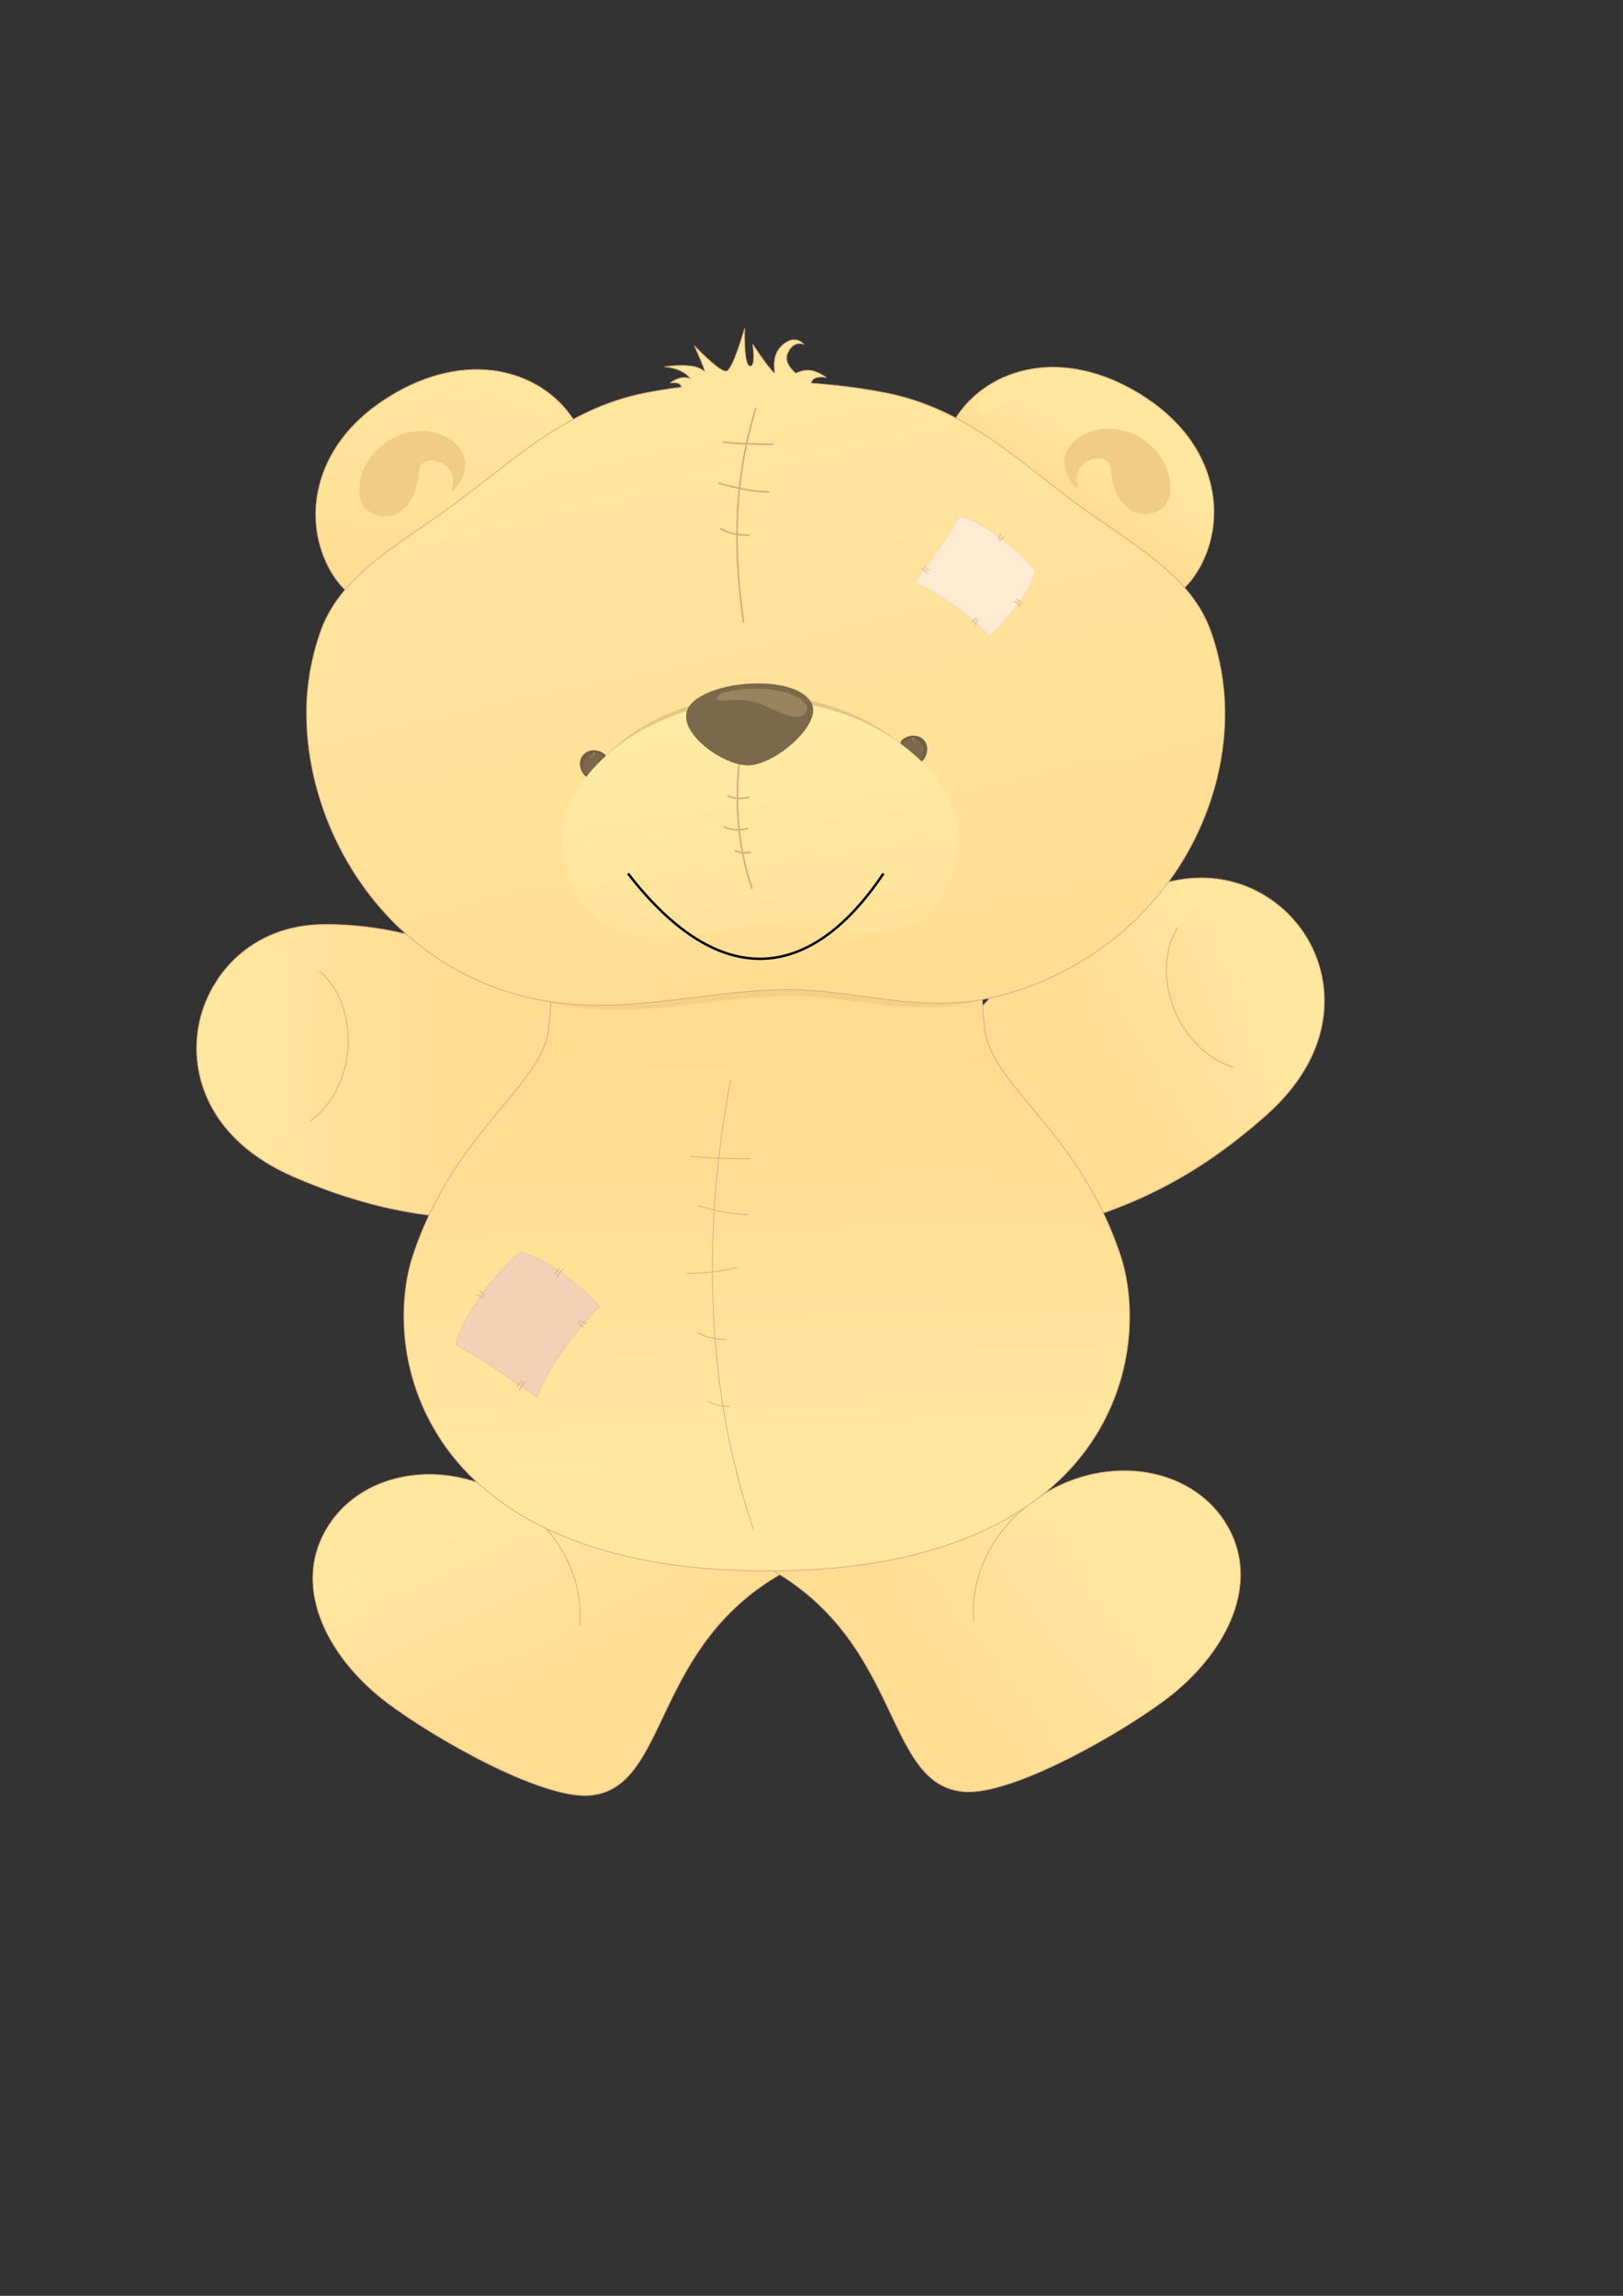 <?xml version="1.0" encoding="UTF-8" standalone="no"?>
<!-- Created with Inkscape (http://www.inkscape.org/) -->

<svg
   xmlns:dc="http://purl.org/dc/elements/1.1/"
   xmlns:cc="http://creativecommons.org/ns#"
   xmlns:rdf="http://www.w3.org/1999/02/22-rdf-syntax-ns#"
   xmlns:svg="http://www.w3.org/2000/svg"
   xmlns="http://www.w3.org/2000/svg"
   xmlns:sodipodi="http://sodipodi.sourceforge.net/DTD/sodipodi-0.dtd"
   xmlns:inkscape="http://www.inkscape.org/namespaces/inkscape"
   width="210mm"
   height="297mm"
   viewBox="0 0 744.094 1052.362"
   id="svg2"
   version="1.1"
   inkscape:version="0.91 r13725"
   sodipodi:docname="Teddy8.svg">
  <rect x="0" y="0" width="744.094" height="1052.362" fill="#333333" stroke="none"/>
  <defs
     id="defs4">
    <radialGradient
       id="radialGradient4158"
       spreadMethod="pad"
       gradientTransform="matrix(598.457,0,0,-318.166,376.728,462.219)"
       gradientUnits="userSpaceOnUse"
       r="1"
       cy="0"
       cx="0"
       fy="0"
       fx="0">
      <stop
         id="stop4160"
         offset="0"
         style="stop-opacity:1;stop-color:#e94397" />
      <stop
         id="stop4162"
         offset="1"
         style="stop-opacity:1;stop-color:#4a3362" />
    </radialGradient>
    <clipPath
       id="clipPath4170"
       clipPathUnits="userSpaceOnUse">
      <path
         inkscape:connector-curvature="0"
         id="path4172"
         d="m 0,595.276 841.89,0 L 841.89,0 0,0 0,595.276 Z" />
    </clipPath>
    <clipPath
       id="clipPath4178"
       clipPathUnits="userSpaceOnUse">
      <path
         inkscape:connector-curvature="0"
         id="path4180"
         d="m -50.613,573.446 569.537,0 0,-581.918 -569.537,0 0,581.918 z" />
    </clipPath>
    <clipPath
       id="clipPath11190"
       clipPathUnits="userSpaceOnUse">
      <path
         inkscape:connector-curvature="0"
         id="path11192"
         d="m 326.494,553.649 586.317,0 0,-599.06 -586.317,0 0,599.06 z" />
    </clipPath>
    <clipPath
       id="clipPath18202"
       clipPathUnits="userSpaceOnUse">
      <path
         inkscape:connector-curvature="0"
         id="path18204"
         d="m 0,595.276 841.89,0 L 841.89,0 0,0 0,595.276 Z" />
    </clipPath>
    <clipPath
       id="clipPath18210"
       clipPathUnits="userSpaceOnUse">
      <path
         inkscape:connector-curvature="0"
         id="path18212"
         d="m 461.937,352.03 185.804,0 0,-99.866 -185.804,0 0,99.866 z" />
    </clipPath>
    <linearGradient
       id="linearGradient18218"
       spreadMethod="pad"
       gradientTransform="matrix(58.883,0.973,0.973,-58.883,560.195,301.869)"
       gradientUnits="userSpaceOnUse"
       y2="0"
       x2="1"
       y1="0"
       x1="0">
      <stop
         id="stop18220"
         offset="0"
         style="stop-opacity:1;stop-color:#ffdd93" />
      <stop
         id="stop18222"
         offset="1"
         style="stop-opacity:1;stop-color:#ffe79f" />
    </linearGradient>
    <clipPath
       id="clipPath18246"
       clipPathUnits="userSpaceOnUse">
      <path
         inkscape:connector-curvature="0"
         id="path18248"
         d="m 293.381,144.675 154.805,0 0,-123.587 -154.805,0 0,123.587 z" />
    </clipPath>
    <linearGradient
       id="linearGradient18254"
       spreadMethod="pad"
       gradientTransform="matrix(-56.993,40.586,40.586,56.993,404.392,68.807)"
       gradientUnits="userSpaceOnUse"
       y2="0"
       x2="1"
       y1="0"
       x1="0">
      <stop
         id="stop18256"
         offset="0"
         style="stop-opacity:1;stop-color:#ffdd93" />
      <stop
         id="stop18258"
         offset="1"
         style="stop-opacity:1;stop-color:#ffe79f" />
    </linearGradient>
    <clipPath
       id="clipPath18286"
       clipPathUnits="userSpaceOnUse">
      <path
         inkscape:connector-curvature="0"
         id="path18288"
         d="m 418.966,144.675 154.803,0 0,-123.587 -154.803,0 0,123.587 z" />
    </clipPath>
    <linearGradient
       id="linearGradient18294"
       spreadMethod="pad"
       gradientTransform="matrix(83.894,11.039,11.039,-83.894,449.917,77.614)"
       gradientUnits="userSpaceOnUse"
       y2="0"
       x2="1"
       y1="0"
       x1="0">
      <stop
         id="stop18296"
         offset="0"
         style="stop-opacity:1;stop-color:#ffdd93" />
      <stop
         id="stop18298"
         offset="1"
         style="stop-opacity:1;stop-color:#ffe79f" />
    </linearGradient>
    <clipPath
       id="clipPath18326"
       clipPathUnits="userSpaceOnUse">
      <path
         inkscape:connector-curvature="0"
         id="path18328"
         d="m 220.031,343.966 183.376,0 0,-104.485 -183.376,0 0,104.485 z" />
    </clipPath>
    <linearGradient
       id="linearGradient18334"
       spreadMethod="pad"
       gradientTransform="matrix(-73.616,-40.941,-40.941,73.616,312.828,302.7)"
       gradientUnits="userSpaceOnUse"
       y2="0"
       x2="1"
       y1="0"
       x1="0">
      <stop
         id="stop18336"
         offset="0"
         style="stop-opacity:1;stop-color:#ffdd93" />
      <stop
         id="stop18338"
         offset="1"
         style="stop-opacity:1;stop-color:#ffe79f" />
    </linearGradient>
    <clipPath
       id="clipPath18362"
       clipPathUnits="userSpaceOnUse">
      <path
         inkscape:connector-curvature="0"
         id="path18364"
         d="m 299.374,341.209 266.159,0 0,-223.481 -266.159,0 0,223.481 z" />
    </clipPath>
    <linearGradient
       id="linearGradient18370"
       spreadMethod="pad"
       gradientTransform="matrix(2.996,-156.798,-156.798,-2.996,430.593,308.604)"
       gradientUnits="userSpaceOnUse"
       y2="0"
       x2="1"
       y1="0"
       x1="0">
      <stop
         id="stop18372"
         offset="0"
         style="stop-opacity:1;stop-color:#ffdb90" />
      <stop
         id="stop18374"
         offset="1"
         style="stop-opacity:1;stop-color:#ffe79f" />
    </linearGradient>
    <clipPath
       id="clipPath18398"
       clipPathUnits="userSpaceOnUse">
      <path
         inkscape:connector-curvature="0"
         id="path18400"
         d="m 267.03,558.263 99.552,0 0,-90.945 -99.552,0 0,90.945 z" />
    </clipPath>
    <linearGradient
       id="linearGradient18406"
       spreadMethod="pad"
       gradientTransform="matrix(8.372,95.437,95.437,-8.372,313.087,471.48)"
       gradientUnits="userSpaceOnUse"
       y2="0"
       x2="1"
       y1="0"
       x1="0">
      <stop
         id="stop18408"
         offset="0"
         style="stop-opacity:1;stop-color:#ffdd93" />
      <stop
         id="stop18410"
         offset="1"
         style="stop-opacity:1;stop-color:#ffe79f" />
    </linearGradient>
    <clipPath
       id="clipPath18446"
       clipPathUnits="userSpaceOnUse">
      <path
         inkscape:connector-curvature="0"
         id="path18448"
         d="m 496.949,559.121 99.534,0 0,-90.945 -99.534,0 0,90.945 z" />
    </clipPath>
    <linearGradient
       id="linearGradient18454"
       spreadMethod="pad"
       gradientTransform="matrix(15.069,23.441,23.441,-15.069,543.896,508.977)"
       gradientUnits="userSpaceOnUse"
       y2="0"
       x2="1"
       y1="0"
       x1="0">
      <stop
         id="stop18456"
         offset="0"
         style="stop-opacity:1;stop-color:#ffdd93" />
      <stop
         id="stop18458"
         offset="1"
         style="stop-opacity:1;stop-color:#ffe79f" />
    </linearGradient>
    <clipPath
       id="clipPath18490"
       clipPathUnits="userSpaceOnUse">
      <path
         inkscape:connector-curvature="0"
         id="path18492"
         d="m 263.661,573.458 336.835,0 0,-248.274 -336.835,0 0,248.274 z" />
    </clipPath>
    <linearGradient
       id="linearGradient18498"
       spreadMethod="pad"
       gradientTransform="matrix(-56.928,256.175,256.175,56.928,457.912,315.274)"
       gradientUnits="userSpaceOnUse"
       y2="0"
       x2="1"
       y1="0"
       x1="0">
      <stop
         id="stop18500"
         offset="0"
         style="stop-opacity:1;stop-color:#ffdd93" />
      <stop
         id="stop18502"
         offset="1"
         style="stop-opacity:1;stop-color:#ffe79f" />
    </linearGradient>
    <linearGradient
       id="linearGradient18578"
       spreadMethod="pad"
       gradientTransform="matrix(-26.626,211.318,211.318,26.626,442.491,288.634)"
       gradientUnits="userSpaceOnUse"
       y2="0"
       x2="1"
       y1="0"
       x1="0">
      <stop
         id="stop18580"
         offset="0"
         style="stop-opacity:1;stop-color:#ffdb90" />
      <stop
         id="stop18582"
         offset="1"
         style="stop-opacity:1;stop-color:#fff3ae" />
    </linearGradient>
    <clipPath
       id="clipPath18590"
       clipPathUnits="userSpaceOnUse">
      <path
         inkscape:connector-curvature="0"
         id="path18592"
         d="m 0,595.276 841.89,0 L 841.89,0 0,0 0,595.276 Z" />
    </clipPath>
    <clipPath
       id="clipPath18658"
       clipPathUnits="userSpaceOnUse">
      <path
         inkscape:connector-curvature="0"
         id="path18660"
         d="m 486.694,504.659 44.294,0 0,-44.089 -44.294,0 0,44.089 z" />
    </clipPath>
    <clipPath
       id="clipPath18710"
       clipPathUnits="userSpaceOnUse">
      <path
         inkscape:connector-curvature="0"
         id="path18712"
         d="m 318.345,234.6 52.769,0 0,-53.144 -52.769,0 0,53.144 z" />
    </clipPath>
    <linearGradient
       id="linearGradient18774"
       spreadMethod="pad"
       gradientTransform="matrix(170.542,380.822,380.822,-170.542,374.479,163.414)"
       gradientUnits="userSpaceOnUse"
       y2="0"
       x2="1"
       y1="0"
       x1="0">
      <stop
         id="stop18776"
         offset="0"
         style="stop-opacity:1;stop-color:#c13d62" />
      <stop
         id="stop18778"
         offset="1"
         style="stop-opacity:1;stop-color:#ef569e" />
    </linearGradient>
    <clipPath
       id="clipPath18786"
       clipPathUnits="userSpaceOnUse">
      <path
         inkscape:connector-curvature="0"
         id="path18788"
         d="m 0,595.276 841.89,0 L 841.89,0 0,0 0,595.276 Z" />
    </clipPath>
    <linearGradient
       id="linearGradient18810"
       spreadMethod="pad"
       gradientTransform="matrix(-32.535,-17.535,-17.535,32.535,280.122,294.807)"
       gradientUnits="userSpaceOnUse"
       y2="0"
       x2="1"
       y1="0"
       x1="0">
      <stop
         id="stop18812"
         offset="0"
         style="stop-opacity:1;stop-color:#ffdd93" />
      <stop
         id="stop18814"
         offset="1"
         style="stop-opacity:1;stop-color:#ffe79f" />
    </linearGradient>
    <clipPath
       id="clipPath18822"
       clipPathUnits="userSpaceOnUse">
      <path
         inkscape:connector-curvature="0"
         id="path18824"
         d="m 0,595.276 841.89,0 L 841.89,0 0,0 0,595.276 Z" />
    </clipPath>
    <linearGradient
       id="linearGradient18842"
       spreadMethod="pad"
       gradientTransform="matrix(36.387,-6.48,6.48,36.387,585.525,308.629)"
       gradientUnits="userSpaceOnUse"
       y2="0"
       x2="1"
       y1="0"
       x1="0">
      <stop
         id="stop18844"
         offset="0"
         style="stop-opacity:1;stop-color:#ffdd93" />
      <stop
         id="stop18846"
         offset="1"
         style="stop-opacity:1;stop-color:#ffe79f" />
    </linearGradient>
    <clipPath
       id="clipPath18854"
       clipPathUnits="userSpaceOnUse">
      <path
         inkscape:connector-curvature="0"
         id="path18856"
         d="m 0,595.276 841.89,0 L 841.89,0 0,0 0,595.276 Z" />
    </clipPath>
    <linearGradient
       id="linearGradient18874"
       spreadMethod="pad"
       gradientTransform="matrix(128.9,176.61,176.61,-128.9,100.961,351.825)"
       gradientUnits="userSpaceOnUse"
       y2="0"
       x2="1"
       y1="0"
       x1="0">
      <stop
         id="stop18876"
         offset="0"
         style="stop-opacity:1;stop-color:#c13d62" />
      <stop
         id="stop18878"
         offset="1"
         style="stop-opacity:1;stop-color:#ef569e" />
    </linearGradient>
    <clipPath
       id="clipPath18886"
       clipPathUnits="userSpaceOnUse">
      <path
         inkscape:connector-curvature="0"
         id="path18888"
         d="m 0,595.276 841.89,0 L 841.89,0 0,0 0,595.276 Z" />
    </clipPath>
    <linearGradient
       id="linearGradient18910"
       spreadMethod="pad"
       gradientTransform="matrix(61.801,84.675,84.675,-61.801,106.694,492.173)"
       gradientUnits="userSpaceOnUse"
       y2="0"
       x2="1"
       y1="0"
       x1="0">
      <stop
         id="stop18912"
         offset="0"
         style="stop-opacity:1;stop-color:#c13d62" />
      <stop
         id="stop18914"
         offset="1"
         style="stop-opacity:1;stop-color:#ef569e" />
    </linearGradient>
    <clipPath
       id="clipPath18922"
       clipPathUnits="userSpaceOnUse">
      <path
         inkscape:connector-curvature="0"
         id="path18924"
         d="m 0,595.276 841.89,0 L 841.89,0 0,0 0,595.276 Z" />
    </clipPath>
  </defs>
  <sodipodi:namedview
     id="base"
     pagecolor="#ffffff"
     bordercolor="#666666"
     borderopacity="1.0"
     inkscape:pageopacity="0.0"
     inkscape:pageshadow="2"
     inkscape:zoom="0.98994949"
     inkscape:cx="135.25285"
     inkscape:cy="532.80911"
     inkscape:document-units="px"
     inkscape:current-layer="layer1"
     showgrid="false"
     inkscape:window-width="1680"
     inkscape:window-height="987"
     inkscape:window-x="-8"
     inkscape:window-y="-8"
     inkscape:window-maximized="1" />
  <g
     inkscape:label="Ebene 1"
     inkscape:groupmode="layer"
     id="layer1">
    <g
       id="g33855"
       transform="matrix(0.869,-0.495,0.495,0.869,-180.346,315.425)">
      <g
         transform="matrix(1.25,0,0,-1.25,-189.038,867.266)"
         id="g18206">
        <g
           id="g18208" />
        <g
           id="g18224">
          <g
             id="g18226"
             clip-path="url(#clipPath18210)">
            <g
               id="g18228">
              <g
                 id="g18230">
                <g
                   id="g18232">
                  <g
                     id="g18234">
                    <path
                       inkscape:connector-curvature="0"
                       id="path18236"
                       style="fill:url(#linearGradient18218);stroke:none"
                       d="m 480.011,271.447 c 42.561,-17.892 77.703,-24.453 122.679,-14.904 61.587,13.067 56.021,82.589 7.557,92.839 -48.983,10.36 -92.402,-12.435 -116.57,-21.059 -24.169,-8.623 -50.055,-41.581 -13.666,-56.876" />
                  </g>
                </g>
              </g>
            </g>
          </g>
        </g>
      </g>
      <g
         transform="matrix(1.25,0,0,-1.25,411.042,527.797)"
         id="g18238">
        <path
           inkscape:connector-curvature="0"
           id="path18240"
           style="fill:#d7a77c;fill-opacity:1;fill-rule:nonzero;stroke:none"
           d="m 0,0 0,0 c -12.017,5.05 -18.234,12.554 -17.981,21.701 0.392,14.274 16.677,29.578 31.64,34.917 3.752,1.34 8.048,3.051 12.597,4.863 24.911,9.93 62.557,24.935 103.898,16.191 25.817,-5.46 37.379,-26.364 37.384,-44.662 C 167.545,14.461 155.741,-7.864 122.597,-14.897 80.92,-23.746 46.547,-19.568 0,0 M 26.153,61.738 C 21.608,59.927 17.314,58.215 13.566,56.878 -1.419,51.532 -17.849,36.564 -18.258,21.708 -18.514,12.438 -12.237,4.843 -0.107,-0.255 46.497,-19.848 80.917,-24.028 122.655,-15.167 155.96,-8.101 167.82,14.354 167.814,33.01 167.809,51.418 156.18,72.45 130.211,77.942 88.788,86.703 51.097,71.68 26.153,61.738" />
      </g>
      <g
         transform="matrix(1.25,0,0,-1.25,-189.038,867.266)"
         id="g18830">
        <g
           id="g18832">
          <g
             id="g18838">
            <g
               id="g18840">
              <path
                 inkscape:connector-curvature="0"
                 id="path18848"
                 style="fill:url(#linearGradient18842);stroke:none"
                 d="m 591.999,305.492 c -1.749,-17.663 8.054,-33.092 21.89,-34.461 l 0,0 c 13.841,-1.371 26.476,11.837 28.224,29.501 l 0,0 c 1.75,17.667 -8.051,33.094 -21.891,34.465 l 0,0 c -0.66,0.065 -1.318,0.098 -1.972,0.098 l 0,0 c -13.047,0 -24.586,-12.78 -26.251,-29.603" />
            </g>
          </g>
        </g>
      </g>
      <g
         transform="matrix(1.25,0,0,-1.25,-189.038,867.266)"
         id="g18850">
        <g
           clip-path="url(#clipPath18854)"
           id="g18852">
          <g
             transform="translate(608.177,332.423)"
             id="g18858">
            <path
               inkscape:connector-curvature="0"
               id="path18860"
               style="fill:#d7a77c;fill-opacity:1;fill-rule:nonzero;stroke:none"
               d="m 0,0 c -8.714,-4.817 -14.852,-15.15 -16.021,-26.963 -1.057,-10.679 2.105,-21.042 8.458,-27.719 0.053,-0.055 0.141,-0.057 0.196,-0.006 0.054,0.053 0.056,0.141 0.005,0.196 -6.3,6.621 -9.434,16.902 -8.385,27.502 1.16,11.724 7.246,21.974 15.881,26.749 0.066,0.036 0.09,0.12 0.054,0.187 C 0.15,0.013 0.066,0.037 0,0" />
          </g>
        </g>
      </g>
    </g>
    <g
       id="g33833"
       transform="matrix(0.869,0.495,-0.495,0.869,275.383,-33.364)">
      <g
         transform="matrix(1.25,0,0,-1.25,-189.038,867.266)"
         id="g18322">
        <g
           id="g18324" />
        <g
           id="g18340">
          <g
             id="g18342"
             clip-path="url(#clipPath18326)">
            <g
               id="g18344">
              <g
                 id="g18346">
                <g
                   id="g18348">
                  <g
                     id="g18350">
                    <path
                       inkscape:connector-curvature="0"
                       id="path18352"
                       style="fill:url(#linearGradient18334);stroke:none"
                       d="m 391.975,292.488 c -34.832,-30.306 -66.16,-47.528 -111.865,-52.522 -62.585,-6.853 -79.041,60.925 -36.214,85.816 43.287,25.161 91.656,17.089 117.311,16.457 25.652,-0.632 60.546,-23.841 30.768,-49.751" />
                  </g>
                </g>
              </g>
            </g>
          </g>
        </g>
      </g>
      <g
         transform="matrix(1.25,0,0,-1.25,88.993,527.83)"
         id="g18354">
        <path
           inkscape:connector-curvature="0"
           id="path18356"
           style="fill:#d7a77c;fill-opacity:1;fill-rule:nonzero;stroke:none"
           d="m 0,0 c -5.717,17.382 -1.273,40.855 21.541,54.115 36.53,21.234 76.98,18.756 103.745,17.116 4.889,-0.298 9.507,-0.582 13.491,-0.678 15.882,-0.392 36.136,-9.836 40.973,-23.271 3.102,-8.61 -0.458,-17.683 -10.29,-26.238 C 131.365,-12.102 100.022,-26.818 57.67,-31.446 23.988,-35.134 5.795,-17.62 0,0 M 21.402,54.352 C -1.546,41.015 -6.014,17.401 -0.263,-0.086 c 5.83,-17.723 24.117,-35.34 57.963,-31.635 42.414,4.635 73.799,19.37 111.941,52.556 9.926,8.637 13.512,17.815 10.369,26.54 -5.036,13.983 -25.32,23.061 -41.226,23.454 -3.98,0.097 -8.595,0.379 -13.482,0.679 -26.798,1.64 -67.298,4.122 -103.9,-17.156" />
      </g>
      <g
         transform="matrix(1.25,0,0,-1.25,-189.038,867.266)"
         id="g18798">
        <g
           id="g18800">
          <g
             id="g18806">
            <g
               id="g18808">
              <path
                 inkscape:connector-curvature="0"
                 id="path18816"
                 style="fill:url(#linearGradient18810);stroke:none"
                 d="m 238.921,309 c -12.718,-5.632 -17.2,-23.351 -10.014,-39.585 l 0,0 c 7.186,-16.231 23.316,-24.822 36.034,-19.192 l 0,0 c 12.713,5.629 17.199,23.348 10.015,39.578 l 0,0 c -5.693,12.861 -16.999,20.925 -27.774,20.924 l 0,0 c -2.826,-0.001 -5.618,-0.556 -8.261,-1.725" />
            </g>
          </g>
        </g>
      </g>
      <g
         transform="matrix(1.25,0,0,-1.25,-189.038,867.266)"
         id="g18818">
        <g
           clip-path="url(#clipPath18822)"
           id="g18820">
          <g
             transform="translate(251.005,310.212)"
             id="g18826">
            <path
               inkscape:connector-curvature="0"
               id="path18828"
               style="fill:#d7a77c;fill-opacity:1;fill-rule:nonzero;stroke:none"
               d="m 0,0 c -0.014,-0.076 0.035,-0.147 0.11,-0.162 9.693,-1.833 18.678,-9.665 23.45,-20.441 4.311,-9.74 4.549,-20.485 0.638,-28.742 -0.033,-0.069 -0.004,-0.152 0.065,-0.184 0.069,-0.033 0.152,-0.002 0.184,0.065 3.946,8.33 3.708,19.161 -0.635,28.973 C 19.004,-9.633 9.942,-1.74 0.162,0.11 0.087,0.124 0.015,0.074 0,0" />
          </g>
        </g>
      </g>
    </g>
    <g
       id="g33877"
       transform="matrix(0.869,0.495,-0.495,0.869,383.115,-68.009)">
      <g
         transform="matrix(1.25,0,0,-1.25,-189.038,867.266)"
         id="g18242">
        <g
           id="g18244" />
        <g
           id="g18260">
          <g
             id="g18262"
             clip-path="url(#clipPath18246)">
            <g
               id="g18264">
              <g
                 id="g18266">
                <g
                   id="g18268">
                  <g
                     id="g18270">
                    <path
                       inkscape:connector-curvature="0"
                       id="path18272"
                       style="fill:url(#linearGradient18254);stroke:none"
                       d="m 448.186,138.127 c -39.634,2.531 -111.711,6.548 -111.711,6.548 0,0 5.028,-16.021 9.041,-34.483 -0.462,0.011 -0.926,0.032 -1.396,0.032 -28.021,0 -50.739,-19.606 -50.739,-43.788 0,-24.182 22.952,-40.168 50.739,-43.787 20.507,-2.671 66.513,-2.852 81.298,7.111 24.943,16.808 -8.433,59.454 22.768,108.367" />
                  </g>
                </g>
              </g>
            </g>
          </g>
        </g>
      </g>
      <g
         transform="matrix(1.25,0,0,-1.25,243.025,729.489)"
         id="g18274">
        <path
           inkscape:connector-curvature="0"
           id="path18276"
           style="fill:#d7a77c;fill-opacity:1;fill-rule:nonzero;stroke:none"
           d="M 0,0 C -3.747,17.239 -8.432,32.518 -8.985,34.305 -5.181,34.092 63.969,30.228 102.303,27.781 90.65,9.416 88.058,-8.055 88.058,-23.607 c 0,-6.602 0.465,-12.858 0.899,-18.69 0.376,-5.07 0.729,-9.821 0.729,-14.198 0,-10.231 -1.93,-18.416 -9.995,-23.853 -14.628,-9.857 -59.944,-9.857 -81.203,-7.088 -25.196,3.281 -50.619,18.049 -50.619,43.65 0,24.069 22.699,43.65 50.6,43.65 L -0.582,-0.155 0.039,-0.172 0,0 Z m -9.308,34.412 c 0.05,-0.159 5.041,-16.126 9,-34.299 -0.128,0.004 -1.223,0.027 -1.223,0.027 -28.052,0 -50.876,-19.705 -50.876,-43.926 0,-25.768 25.543,-40.628 50.859,-43.923 21.295,-2.774 66.707,-2.764 81.392,7.133 11.652,7.85 10.652,21.287 9.387,38.3 -1.455,19.581 -3.265,43.949 13.421,70.107 l 0.125,0.197 -0.234,0.015 C 63.362,30.545 -8.447,34.551 -9.168,34.591 l -0.2,0.011 0.06,-0.19 z" />
      </g>
      <g
         transform="matrix(1.25,0,0,-1.25,242.783,729.52)"
         id="g18278">
        <path
           inkscape:connector-curvature="0"
           id="path18280"
           style="fill:#d7a77c;fill-opacity:1;fill-rule:nonzero;stroke:none"
           d="m 0,0 c -0.002,-0.076 0.058,-0.139 0.134,-0.141 20.428,-0.484 38.401,-11.423 45.787,-27.87 0.032,-0.07 0.114,-0.101 0.183,-0.07 0.069,0.031 0.101,0.113 0.069,0.183 C 38.744,-11.354 20.674,-0.351 0.14,0.135 0.064,0.138 0.001,0.077 0,0" />
      </g>
    </g>
    <g
       id="g33892"
       transform="matrix(0.869,-0.495,0.495,0.869,-284.326,279.696)">
      <g
         transform="matrix(1.25,0,0,-1.25,-189.038,867.266)"
         id="g18282">
        <g
           id="g18284" />
        <g
           id="g18300">
          <g
             id="g18302"
             clip-path="url(#clipPath18286)">
            <g
               id="g18304">
              <g
                 id="g18306">
                <g
                   id="g18308">
                  <g
                     id="g18310">
                    <path
                       inkscape:connector-curvature="0"
                       id="path18312"
                       style="fill:url(#linearGradient18294);stroke:none"
                       d="m 418.966,138.127 c 39.635,2.531 111.71,6.548 111.71,6.548 0,0 -5.029,-16.021 -9.042,-34.483 0.464,0.011 0.927,0.032 1.396,0.032 28.022,0 50.739,-19.606 50.739,-43.788 0,-24.182 -22.951,-40.168 -50.739,-43.787 -20.505,-2.671 -66.511,-2.852 -81.296,7.111 -24.943,16.808 8.433,59.454 -22.768,108.367" />
                  </g>
                </g>
              </g>
            </g>
          </g>
        </g>
      </g>
      <g
         transform="matrix(1.25,0,0,-1.25,474.067,686.608)"
         id="g18314">
        <path
           inkscape:connector-curvature="0"
           id="path18316"
           style="fill:#d7a77c;fill-opacity:1;fill-rule:nonzero;stroke:none"
           d="m 0,0 c -0.553,-1.787 -5.238,-17.065 -8.985,-34.305 l -0.037,-0.172 0.62,0.017 0.948,0.02 c 27.9,0 50.6,-19.581 50.6,-43.651 0,-25.6 -25.422,-40.369 -50.619,-43.649 -21.257,-2.77 -66.572,-2.77 -81.2,7.088 -8.066,5.436 -9.996,13.622 -9.996,23.853 0,4.376 0.353,9.127 0.73,14.197 0.433,5.832 0.898,12.087 0.898,18.689 0,15.552 -2.593,33.024 -14.246,51.39 C -72.952,-4.077 -3.805,-0.213 0,0 M 0.184,0.286 C -0.538,0.246 -72.345,-3.76 -111.527,-6.262 l -0.235,-0.014 0.126,-0.198 c 16.687,-26.158 14.876,-50.526 13.422,-70.107 -1.265,-17.013 -2.265,-30.449 9.386,-38.3 14.686,-9.896 60.097,-9.907 81.392,-7.133 25.315,3.295 50.858,18.156 50.858,43.923 0,24.221 -22.823,43.926 -50.876,43.926 0,0 -1.096,-0.023 -1.223,-0.026 3.96,18.172 8.949,34.139 8.999,34.298 l 0.06,0.19 -0.198,-0.011 z" />
      </g>
      <g
         transform="matrix(1.25,0,0,-1.25,462.9,729.351)"
         id="g18318">
        <path
           inkscape:connector-curvature="0"
           id="path18320"
           style="fill:#d7a77c;fill-opacity:1;fill-rule:nonzero;stroke:none"
           d="m 0,0 c -20.53,-0.485 -38.599,-11.489 -46.029,-28.033 -0.032,-0.07 0.001,-0.152 0.069,-0.183 0.069,-0.031 0.151,0.002 0.183,0.07 7.387,16.447 25.359,27.386 45.784,27.871 0.076,0.002 0.137,0.064 0.135,0.14 C 0.14,-0.058 0.077,0.003 0,0" />
      </g>
    </g>
    <g
       id="g18358"
       transform="matrix(1.25,0,0,-1.25,-189.038,867.266)">
      <g
         id="g18360" />
      <g
         id="g18376">
        <g
           clip-path="url(#clipPath18362)"
           id="g18378">
          <g
             id="g18380">
            <g
               id="g18382">
              <g
                 id="g18384">
                <g
                   id="g18386">
                  <path
                     d="m 432.617,117.728 c 127.535,0 141.383,80.246 129.522,115.835 -15.213,45.633 -47.394,62.015 -49.734,83.076 -1.598,14.382 -1.171,24.57 -1.171,24.57 l -157.584,0 c 0,0 0.428,-10.188 -1.171,-24.57 -2.34,-21.061 -34.526,-37.443 -49.739,-83.076 -11.864,-35.589 2.343,-115.835 129.877,-115.835"
                     style="fill:url(#linearGradient18370);stroke:none"
                     id="path18388"
                     inkscape:connector-curvature="0" />
                </g>
              </g>
            </g>
          </g>
        </g>
      </g>
    </g>
    <g
       id="g18390"
       transform="matrix(1.25,0,0,-1.25,449.826,440.928)">
      <path
         d="m 0,0 c -0.012,-0.321 -0.045,-1.427 -0.045,-3.267 0,-4.16 0.18,-11.81 1.222,-21.18 1.055,-9.512 8.106,-17.992 17.032,-28.73 10.846,-13.047 24.344,-29.284 32.708,-54.374 2.062,-6.187 3.401,-13.926 3.401,-22.474 0,-14.927 -4.084,-32.318 -15.54,-48.21 -14.787,-20.515 -47.132,-44.971 -117.253,-44.971 -70.271,0 -102.711,24.543 -117.551,45.133 -11.478,15.926 -15.569,33.319 -15.569,48.218 0,8.488 1.328,16.167 3.374,22.304 8.364,25.09 21.865,41.328 32.712,54.375 8.926,10.737 15.977,19.218 17.033,28.729 1.043,9.374 1.222,17.027 1.222,21.186 0,1.836 -0.033,2.94 -0.044,3.261 L 0,0 Z m -157.585,0.276 0.005,-0.143 c 0.004,-0.103 0.41,-10.344 -1.17,-24.55 -1.047,-9.428 -8.075,-17.882 -16.972,-28.583 -10.862,-13.065 -24.38,-29.325 -32.761,-54.464 -5.656,-16.968 -5.847,-45.685 12.234,-70.77 14.877,-20.641 47.386,-45.247 117.774,-45.247 70.239,0 102.653,24.517 117.478,45.084 18.077,25.08 17.857,53.886 12.175,70.933 C 42.797,-82.326 29.281,-66.066 18.42,-53 9.524,-42.299 2.498,-33.846 1.45,-24.417 -0.129,-10.211 0.276,0.03 0.28,0.133 l 0.006,0.143 -157.871,0 z"
         style="fill:#d7a77c;fill-opacity:1;fill-rule:nonzero;stroke:none"
         id="path18392"
         inkscape:connector-curvature="0" />
    </g>
    <g
       id="g18394"
       transform="matrix(1.25,0,0,-1.25,-189.038,867.266)">
      <g
         id="g18396" />
      <g
         id="g18412">
        <g
           clip-path="url(#clipPath18398)"
           id="g18414">
          <g
             id="g18416">
            <g
               id="g18418">
              <g
                 id="g18420">
                <g
                   id="g18422">
                  <path
                     d="m 273.729,482.454 c 12.077,-18.336 41.491,-20.286 65.705,-4.352 24.213,15.936 34.061,43.719 21.995,62.058 -12.068,18.337 -39.516,25.731 -67.884,7.899 -28.978,-18.204 -31.893,-47.265 -19.816,-65.605"
                     style="fill:url(#linearGradient18406);stroke:none"
                     id="path18424"
                     inkscape:connector-curvature="0" />
                </g>
              </g>
            </g>
          </g>
        </g>
      </g>
    </g>
    <g
       id="g18426"
       transform="matrix(1.25,0,0,-1.25,153.267,264.103)">
      <path
         d="m 0,0 c -6.017,9.136 -8.089,20.728 -5.684,31.803 2.02,9.305 8.077,22.69 25.458,33.608 C 48.81,83.664 75.808,75.274 87.469,57.554 99.473,39.31 89.624,11.555 65.513,-4.313 41.405,-20.178 12.016,-18.243 0,0 M 19.627,65.646 C 2.165,54.676 -3.922,41.218 -5.954,31.861 -8.374,20.714 -6.288,9.048 -0.23,-0.152 11.868,-18.521 41.43,-20.492 65.667,-4.543 89.903,11.409 99.788,39.333 87.7,57.706 75.963,75.538 48.813,83.991 19.627,65.646"
         style="fill:#d7a77c;fill-opacity:1;fill-rule:nonzero;stroke:none"
         id="path18428"
         inkscape:connector-curvature="0" />
    </g>
    <g
       id="g18430"
       transform="matrix(1.25,0,0,-1.25,206.815,225.124)">
      <path
         d="M 0,0 C 2.342,0.967 6.344,6.665 4.898,12.282 2.861,20.185 -10.821,26.27 -23.21,18.324 -34.672,10.978 -36.091,-3.354 -30.512,-7.189 -21.745,-13.217 -12.563,-5.97 -11.857,7.074 -11.424,15.071 4.385,10.713 0,0"
         style="fill:#f1cc85;fill-opacity:1;fill-rule:nonzero;stroke:none"
         id="path18432"
         inkscape:connector-curvature="0" />
    </g>
    <g
       id="g18434"
       transform="matrix(1.25,0,0,-1.25,183.058,183.522)">
      <path
         d="M 0,0 C 1.41,-1.435 10.115,7.161 25.18,6.74 39.966,6.328 51.551,-7.449 54.649,-5.257 59.705,-1.678 53.019,6.965 33.023,9.738 15.742,12.133 -1.105,1.128 0,0"
         style="fill:#ffe79f;fill-opacity:1;fill-rule:nonzero;stroke:none"
         id="path18436"
         inkscape:connector-curvature="0" />
    </g>
    <g
       id="g18438"
       transform="matrix(1.25,0,0,-1.25,538.015,307.5)">
      <path
         d="m 0,0 c -6.735,19.355 -26.22,29.085 -44.974,42.883 -18.778,13.813 -36.84,31.687 -63.474,36.897 -8.057,1.573 -68.201,1.968 -68.194,1.94 -4.075,-0.545 -8.112,-1.168 -12.066,-1.94 -26.635,-5.21 -44.698,-23.084 -63.479,-36.897 C -270.943,29.085 -290.433,19.355 -297.171,0 c -3.02,-8.664 -4.621,-17.734 -4.621,-27.073 0,-40.273 27.101,-83.646 74.359,-94.705 28.471,-6.666 55.508,1.787 83.314,2.49 27.886,0.696 49.47,-9.777 79.854,0.348 43.627,14.535 68.88,53.24 68.88,91.867 C 4.615,-17.734 3.016,-8.664 0,0"
         style="fill:#f6cf86;fill-opacity:1;fill-rule:nonzero;stroke:none"
         id="path18440"
         inkscape:connector-curvature="0" />
    </g>
    <g
       id="g18442"
       transform="matrix(1.25,0,0,-1.25,-189.038,867.266)">
      <g
         id="g18444" />
      <g
         id="g18460">
        <g
           clip-path="url(#clipPath18446)"
           id="g18462">
          <g
             id="g18464">
            <g
               id="g18466">
              <g
                 id="g18468">
                <g
                   id="g18470">
                  <path
                     d="m 589.791,483.313 c -12.066,-18.338 -41.479,-20.287 -65.693,-4.354 -24.214,15.935 -34.063,43.72 -21.995,62.059 12.067,18.337 39.513,25.73 67.883,7.898 28.958,-18.203 31.872,-47.265 19.805,-65.603"
                     style="fill:url(#linearGradient18454);stroke:none"
                     id="path18472"
                     inkscape:connector-curvature="0" />
                </g>
              </g>
            </g>
          </g>
        </g>
      </g>
    </g>
    <g
       id="g18474"
       transform="matrix(1.25,0,0,-1.25,466.178,268.423)">
      <path
         d="M 0,0 C -24.112,15.869 -33.961,43.622 -21.955,61.867 -10.294,79.586 16.702,87.976 45.739,69.725 63.106,58.809 69.161,45.425 71.181,36.121 73.586,25.045 71.515,13.453 65.503,4.315 60.721,-2.953 53.128,-7.839 43.543,-9.816 29.693,-12.673 13.823,-9.095 0,0 M -22.186,62.019 C -34.274,43.646 -24.391,15.721 -0.151,-0.23 c 13.882,-9.136 29.83,-12.728 43.75,-9.857 9.658,1.992 17.312,6.92 22.134,14.249 6.053,9.2 8.137,20.87 5.717,32.017 -2.032,9.357 -8.115,22.812 -25.563,33.779 -29.188,18.346 -56.337,9.894 -68.073,-7.939"
         style="fill:#d7a77c;fill-opacity:1;fill-rule:nonzero;stroke:none"
         id="path18476"
         inkscape:connector-curvature="0" />
    </g>
    <g
       id="g18478"
       transform="matrix(1.25,0,0,-1.25,494.52,224.051)">
      <path
         d="m 0,0 c -2.341,0.968 -6.345,6.664 -4.896,12.282 2.035,7.901 15.717,13.987 28.109,6.04 C 34.67,10.978 36.089,-3.356 30.514,-7.188 21.746,-13.216 12.565,-5.968 11.858,7.074 11.425,15.068 -4.384,10.714 0,0"
         style="fill:#f1cc85;fill-opacity:1;fill-rule:nonzero;stroke:none"
         id="path18480"
         inkscape:connector-curvature="0" />
    </g>
    <g
       id="g18482"
       transform="matrix(1.25,0,0,-1.25,518.278,182.448)">
      <path
         d="M 0,0 C -1.41,-1.438 -10.114,7.159 -25.181,6.74 -39.968,6.326 -51.551,-7.451 -54.648,-5.257 -59.706,-1.678 -53.019,6.964 -33.022,9.737 -15.742,12.13 1.105,1.125 0,0"
         style="fill:#ffe79f;fill-opacity:1;fill-rule:nonzero;stroke:none"
         id="path18484"
         inkscape:connector-curvature="0" />
    </g>
    <g
       id="g18486"
       transform="matrix(1.25,0,0,-1.25,-189.038,867.266)">
      <g
         id="g18488" />
      <g
         id="g18504">
        <g
           clip-path="url(#clipPath18490)"
           id="g18506">
          <g
             id="g18508">
            <g
               id="g18510">
              <g
                 id="g18512">
                <g
                   id="g18514">
                  <path
                     d="m 595.421,462.015 c -7.403,21.28 -28.821,31.975 -49.442,47.142 -20.641,15.186 -40.498,34.835 -69.778,40.563 -8.855,1.731 -18.016,2.912 -27.386,3.577 -0.029,0.016 -0.061,0.032 -0.092,0.047 0.026,0.069 0.065,0.134 0.083,0.205 0.752,2.888 5.459,1.818 5.459,1.818 0,0 -3.211,2.569 -6.635,2.675 -1.504,0.046 -3.156,-0.487 -4.533,-1.097 -2.407,2.043 -4.196,4.642 -2.959,7.425 2.137,4.811 5.879,3.208 5.879,3.208 0,0 -3.208,4.009 -8.018,-0.537 -4.554,-4.299 -1.871,-10.957 -2.943,-9.888 -2.892,2.889 -7.751,10.425 -7.751,10.425 0,0 1.337,-8.555 -1.07,-8.021 -2.407,0.534 -1.87,13.901 -1.87,13.901 0,0 -4.277,-15.235 -6.683,-15.772 -2.408,-0.533 -11.762,9.355 -11.762,9.355 0,0 4.953,-10.83 3.476,-9.355 -3.476,3.476 -14.435,1.605 -14.435,1.605 0,0 6.533,-0.206 9.606,-4.36 -0.805,0.276 -1.659,0.478 -2.463,0.452 -2.625,-0.081 -5.088,-2.05 -5.088,-2.05 0,0 3.611,0.821 4.184,-1.396 0.008,-0.03 0.027,-0.056 0.035,-0.085 -4.478,-0.6 -8.915,-1.282 -13.261,-2.132 -29.282,-5.728 -49.138,-25.377 -69.782,-40.563 -20.617,-15.167 -42.044,-25.862 -49.453,-47.142 -3.318,-9.523 -5.078,-19.495 -5.078,-29.76 0,-44.274 29.715,-92.151 81.668,-104.312 31.297,-7.326 61.094,2.169 91.659,2.937 30.658,0.769 54.38,-11.367 87.782,-0.235 47.959,15.98 75.726,59.148 75.726,101.61 0,10.265 -1.761,20.237 -5.075,29.76"
                     style="fill:url(#linearGradient18498);stroke:none"
                     id="path18516"
                     inkscape:connector-curvature="0" />
                </g>
              </g>
            </g>
          </g>
        </g>
      </g>
    </g>
    <g
       id="g18518"
       transform="matrix(1.25,0,0,-1.25,333.101,170.328)">
      <path
         d="M 0,0 C 2.11,0.472 5.461,11.345 6.48,14.816 6.468,14.239 6.455,13.501 6.455,12.654 6.455,8.587 6.739,2.262 8.493,1.872 c 0.333,-0.074 0.622,0.002 0.86,0.224 0.577,0.541 0.748,1.946 0.748,3.428 0,1.513 -0.177,3.08 -0.288,3.915 1.123,-1.706 4.987,-7.488 7.433,-9.934 0.057,-0.057 0.208,-0.207 0.359,-0.137 0.197,0.091 0.174,0.412 0.119,1.189 -0.141,1.922 -0.43,5.919 2.658,8.835 1.6,1.511 3.185,2.226 4.712,2.121 1.328,-0.091 2.259,-0.781 2.734,-1.214 -1.123,0.249 -3.831,0.397 -5.528,-3.424 -1.079,-2.428 -0.072,-4.98 2.995,-7.584 l 0.066,-0.057 0.079,0.035 c 1.715,0.759 3.22,1.123 4.473,1.085 2.591,-0.08 5.07,-1.603 6.073,-2.297 -1.32,0.188 -4.406,0.359 -5.026,-2.024 l -0.046,-0.116 0.074,-0.266 0.049,-0.025 c 9.521,-0.689 18.729,-1.892 27.425,-3.592 23.611,-4.618 40.998,-18.234 57.813,-31.4 l 11.911,-9.138 c 4.104,-3.018 8.265,-5.878 12.29,-8.643 16.038,-11.021 31.187,-21.43 37.102,-38.434 3.362,-9.661 5.068,-19.657 5.068,-29.714 0,-21.205 -7.05,-42.747 -19.853,-60.655 -13.65,-19.098 -32.939,-33.214 -55.778,-40.824 -21.335,-7.111 -38.416,-4.756 -56.499,-2.262 -9.922,1.367 -20.183,2.781 -31.243,2.504 -10.447,-0.262 -20.974,-1.564 -31.155,-2.824 -19.609,-2.427 -39.887,-4.935 -60.47,-0.117 -53.545,12.534 -81.561,61.896 -81.561,104.178 0,10.06 1.706,20.058 5.071,29.714 5.918,16.998 21.065,27.406 37.101,38.425 4.029,2.767 8.195,5.629 12.303,8.652 l 11.917,9.142 c 16.813,13.164 34.199,26.778 57.809,31.396 3.899,0.763 8.233,1.459 13.254,2.13 l 0.154,0.021 -0.074,0.236 c -0.463,1.792 -2.692,1.726 -3.764,1.588 0.828,0.558 2.65,1.628 4.538,1.686 0.689,0.022 1.479,-0.123 2.416,-0.446 l 0.418,-0.145 -0.263,0.358 c -2.288,3.092 -6.496,4.023 -8.537,4.301 2.83,0.359 10.405,1.027 13.156,-1.725 0.07,-0.07 0.255,-0.256 0.414,-0.145 0.044,0.03 0.063,0.102 0.063,0.208 0,0.99 -1.735,5.052 -3.395,8.715 C -9.27,6.687 -2.139,-0.472 0,0 M -0.061,0.27 C -1.904,-0.138 -8.474,6.186 -11.69,9.585 l -0.227,-0.15 C -10.443,6.21 -8.197,1 -8.178,0.172 c -0.019,0.026 -0.041,0.061 -0.041,0.061 -3.484,3.486 -14.105,1.72 -14.555,1.644 l 0.019,-0.274 c 0.063,-0.002 6.071,-0.27 9.176,-3.961 -0.755,0.221 -1.438,0.349 -2.033,0.329 -2.641,-0.082 -5.068,-1.998 -5.17,-2.08 l 0.117,-0.243 c 0.035,0.008 3.395,0.736 3.988,-1.236 -4.944,-0.664 -9.234,-1.353 -13.087,-2.107 -23.675,-4.631 -41.089,-18.265 -57.928,-31.45 l -11.91,-9.137 c -4.105,-3.019 -8.268,-5.881 -12.295,-8.648 -16.075,-11.044 -31.258,-21.476 -37.206,-38.56 -3.375,-9.686 -5.086,-19.715 -5.086,-29.805 0,-42.392 28.089,-91.881 81.774,-104.446 20.631,-4.83 40.935,-2.318 60.567,0.111 10.175,1.258 20.695,2.56 31.128,2.822 11.036,0.277 21.286,-1.136 31.198,-2.502 18.117,-2.498 35.228,-4.857 56.623,2.272 22.896,7.631 42.232,21.783 55.918,40.927 12.835,17.957 19.903,39.553 19.903,60.816 0,10.088 -1.71,20.116 -5.083,29.805 -5.945,17.089 -21.13,27.524 -37.207,38.57 -4.023,2.764 -8.182,5.622 -12.282,8.638 l -11.905,9.133 c -16.841,13.187 -34.254,26.823 -57.928,31.454 -8.685,1.697 -17.878,2.898 -27.325,3.572 0.014,0.034 0.036,0.089 0.036,0.089 0.709,2.723 5.249,1.727 5.294,1.716 l 0.118,0.243 c -0.034,0.026 -3.287,2.599 -6.718,2.704 -1.272,0.039 -2.79,-0.329 -4.503,-1.075 -2.164,1.854 -3.26,3.669 -3.26,5.418 0,0.606 0.131,1.203 0.393,1.791 2.054,4.625 5.552,3.201 5.699,3.138 l 0.504,-0.214 -0.342,0.427 c -0.05,0.062 -1.247,1.532 -3.296,1.674 C 23.509,11.899 21.853,11.161 20.192,9.592 17.009,6.586 17.305,2.501 17.447,0.537 17.479,0.116 17.51,-0.32 17.464,-0.403 14.594,2.546 9.758,10.028 9.708,10.103 L 9.456,10.006 C 9.467,9.941 10.454,3.508 9.164,2.296 8.995,2.139 8.795,2.087 8.553,2.141 6.671,2.559 6.643,12.216 6.791,15.903 l -0.27,0.042 C 5.337,11.729 1.848,0.696 -0.061,0.27"
         style="fill:#d7a77c;fill-opacity:1;fill-rule:nonzero;stroke:none"
         id="path18520"
         inkscape:connector-curvature="0" />
    </g>
    <g
       id="g18522"
       transform="matrix(1.25,0,0,-1.25,268.221,355.601)">
      <path
         d="M 0,0 C 1.656,-1.5 3.745,-0.153 5.727,2.033 7.71,4.219 8.835,6.417 7.179,7.917 5.525,9.418 1.77,10.241 -0.573,7.764 -2.967,5.233 -1.655,1.5 0,0"
         style="fill:#725f43;fill-opacity:1;fill-rule:nonzero;stroke:none"
         id="path18524"
         inkscape:connector-curvature="0" />
    </g>
    <g
       id="g18526"
       transform="matrix(1.25,0,0,-1.25,269.458,355.53)">
      <path
         d="M 0,0 C 1.419,-1.288 3.213,-0.133 4.911,1.742 6.612,3.617 7.578,5.504 6.158,6.789 4.737,8.078 1.518,8.784 -0.492,6.658 -2.545,4.489 -1.421,1.288 0,0"
         style="fill:#7c684a;fill-opacity:1;fill-rule:nonzero;stroke:none"
         id="path18528"
         inkscape:connector-curvature="0" />
    </g>
    <g
       id="g18530"
       transform="matrix(1.25,0,0,-1.25,271.789,346.889)">
      <path
         d="m 0,0 c 0,-0.177 -0.131,-0.321 -0.293,-0.321 -0.163,0 -0.295,0.144 -0.295,0.321 0,0.18 0.132,0.324 0.295,0.324 C -0.131,0.324 0,0.18 0,0"
         style="fill:#99825e;fill-opacity:1;fill-rule:nonzero;stroke:none"
         id="path18532"
         inkscape:connector-curvature="0" />
    </g>
    <g
       id="g18534"
       transform="matrix(1.25,0,0,-1.25,271.1,345.729)">
      <path
         d="m 0,0 c 0,-0.098 -0.071,-0.177 -0.162,-0.177 -0.089,0 -0.164,0.079 -0.164,0.177 0,0.1 0.075,0.18 0.164,0.18 C -0.071,0.18 0,0.1 0,0"
         style="fill:#99825e;fill-opacity:1;fill-rule:nonzero;stroke:none"
         id="path18536"
         inkscape:connector-curvature="0" />
    </g>
    <g
       id="g18538"
       transform="matrix(1.25,0,0,-1.25,272.867,345.5)">
      <path
         d="m 0,0 c 0,-0.271 -0.204,-0.49 -0.45,-0.49 -0.251,0 -0.451,0.219 -0.451,0.49 0,0.274 0.2,0.494 0.451,0.494 C -0.204,0.494 0,0.274 0,0"
         style="fill:#99825e;fill-opacity:1;fill-rule:nonzero;stroke:none"
         id="path18540"
         inkscape:connector-curvature="0" />
    </g>
    <g
       id="g18542"
       transform="matrix(1.25,0,0,-1.25,422.777,348.868)">
      <path
         d="M 0,0 C -1.654,-1.5 -3.745,-0.155 -5.727,2.031 -7.71,4.217 -8.834,6.415 -7.179,7.916 -5.524,9.419 -1.771,10.241 0.573,7.763 2.967,5.233 1.654,1.501 0,0"
         style="fill:#725f43;fill-opacity:1;fill-rule:nonzero;stroke:none"
         id="path18544"
         inkscape:connector-curvature="0" />
    </g>
    <g
       id="g18546"
       transform="matrix(1.25,0,0,-1.25,421.54,348.798)">
      <path
         d="M 0,0 C -1.42,-1.288 -3.213,-0.134 -4.911,1.743 -6.613,3.618 -7.578,5.502 -6.157,6.789 -4.737,8.078 -1.518,8.781 0.491,6.657 2.546,4.489 1.422,1.289 0,0"
         style="fill:#7c684a;fill-opacity:1;fill-rule:nonzero;stroke:none"
         id="path18548"
         inkscape:connector-curvature="0" />
    </g>
    <g
       id="g18550"
       transform="matrix(1.25,0,0,-1.25,419.209,340.157)">
      <path
         d="M 0,0 C 0,-0.178 0.132,-0.322 0.293,-0.322 0.458,-0.322 0.59,-0.178 0.59,0 0.59,0.178 0.458,0.322 0.293,0.322 0.132,0.322 0,0.178 0,0"
         style="fill:#99825e;fill-opacity:1;fill-rule:nonzero;stroke:none"
         id="path18552"
         inkscape:connector-curvature="0" />
    </g>
    <g
       id="g18554"
       transform="matrix(1.25,0,0,-1.25,419.898,338.997)">
      <path
         d="m 0,0 c 0,-0.099 0.072,-0.177 0.163,-0.177 0.088,0 0.162,0.078 0.162,0.177 0,0.1 -0.074,0.179 -0.162,0.179 C 0.072,0.179 0,0.1 0,0"
         style="fill:#99825e;fill-opacity:1;fill-rule:nonzero;stroke:none"
         id="path18556"
         inkscape:connector-curvature="0" />
    </g>
    <g
       id="g18558"
       transform="matrix(1.25,0,0,-1.25,418.132,338.768)">
      <path
         d="M 0,0 C 0,-0.271 0.202,-0.491 0.449,-0.491 0.7,-0.491 0.901,-0.271 0.901,0 0.901,0.274 0.7,0.493 0.449,0.493 0.202,0.493 0,0.274 0,0"
         style="fill:#99825e;fill-opacity:1;fill-rule:nonzero;stroke:none"
         id="path18560"
         inkscape:connector-curvature="0" />
    </g>
    <g
       id="g18562"
       transform="matrix(1.25,0,0,-1.25,431.871,374.747)">
      <path
         d="m 0,0 c 0,-10.451 -5.742,-24.137 -18.502,-28.618 -15.685,-5.507 -48.351,1.315 -48.351,1.315 0,0 -30.789,-7.233 -44.559,-3.454 -17.734,4.868 -22.294,19.199 -22.294,30.757 0,21.544 29.931,44.869 66.853,44.869 C -29.932,44.869 0,21.544 0,0"
         style="fill:#e4c685;fill-opacity:1;fill-rule:nonzero;stroke:none"
         id="path18564"
         inkscape:connector-curvature="0" />
    </g>
    <g
       id="g18566"
       transform="matrix(1.25,0,0,-1.25,-189.038,867.266)">
      <g
         id="g18568">
        <g
           id="g18574">
          <g
             id="g18576">
            <path
               d="m 357.459,386.3 c 0,-13.113 4.966,-29.374 24.281,-34.9 l 0,0 c 14.998,-4.288 48.53,3.923 48.53,3.923 l 0,0 c 0,0 35.581,-7.742 52.662,-1.492 l 0,0 c 13.899,5.083 20.154,20.612 20.154,32.469 l 0,0 c 0,24.447 -32.601,50.91 -72.816,50.91 l 0,0 c -40.212,0 -72.811,-26.463 -72.811,-50.91"
               style="fill:url(#linearGradient18578);stroke:none"
               id="path18584"
               inkscape:connector-curvature="0" />
          </g>
        </g>
      </g>
    </g>
    <g
       id="g18586"
       transform="matrix(1.25,0,0,-1.25,-189.038,867.266)">
      <g
         id="g18588"
         clip-path="url(#clipPath18590)">
        <g
           id="g18594"
           transform="translate(423.142,422.707)">
          <path
             d="m 0,0 c -3.189,-20.214 -1.919,-39.13 3.676,-54.704 0.052,-0.143 0.21,-0.217 0.352,-0.167 0.145,0.052 0.218,0.21 0.167,0.354 -5.563,15.486 -6.824,34.309 -3.649,54.431 C 0.569,0.063 0.467,0.205 0.315,0.229 0.165,0.252 0.023,0.149 0,0"
             style="fill:#d7a77c;fill-opacity:1;fill-rule:nonzero;stroke:none"
             id="path18596"
             inkscape:connector-curvature="0" />
        </g>
        <g
           id="g18598"
           transform="translate(426.147,413.153)">
          <path
             d="M 0,0 C 9.912,0.555 26.749,15.299 22.751,22.821 17.193,33.282 -12.547,31.614 -21.17,22.843 -29.794,14.073 -9.947,-0.559 0,0"
             style="fill:#7c684a;fill-opacity:1;fill-rule:nonzero;stroke:none"
             id="path18600"
             inkscape:connector-curvature="0" />
        </g>
        <g
           id="g18602"
           transform="translate(414.092,437.429)">
          <path
             d="m 0,0 c 0.154,-1.553 8.766,1.252 15.95,-1.74 6.958,-2.901 14.498,-7.25 16.819,-2.901 2.319,4.35 -7.54,8.121 -15.95,8.412 C 9.572,4.019 -0.289,2.901 0,0"
             style="fill:#99825e;fill-opacity:1;fill-rule:nonzero;stroke:none"
             id="path18604"
             inkscape:connector-curvature="0" />
        </g>
        <g
           id="g18606"
           transform="translate(428.137,544.148)">
          <path
             d="m 0,0 c -7.383,-24.313 -8.761,-48.545 -4.468,-78.571 0.022,-0.151 0.161,-0.255 0.313,-0.234 0.15,0.022 0.257,0.162 0.235,0.312 C -8.202,-48.55 -6.831,-24.391 0.528,-0.16 0.573,-0.014 0.491,0.14 0.345,0.185 0.199,0.229 0.045,0.146 0,0"
             style="fill:#d7a77c;fill-opacity:1;fill-rule:nonzero;stroke:none"
             id="path18608"
             inkscape:connector-curvature="0" />
        </g>
        <g
           id="g18610"
           transform="translate(416.147,531.738)">
          <path
             d="m 0,0 c -0.018,-0.151 0.093,-0.289 0.243,-0.306 6.146,-0.698 12.431,-0.796 18.309,-0.796 0.151,0 0.275,0.123 0.275,0.276 0,0.154 -0.124,0.276 -0.275,0.276 C 12.69,-0.55 6.423,-0.454 0.306,0.244 0.155,0.261 0.018,0.151 0,0"
             style="fill:#d7a77c;fill-opacity:1;fill-rule:nonzero;stroke:none"
             id="path18612"
             inkscape:connector-curvature="0" />
        </g>
        <g
           id="g18614"
           transform="translate(414.566,516.681)">
          <path
             d="m 0,0 c -0.04,-0.146 0.047,-0.298 0.194,-0.338 6.179,-1.669 11.823,-3.062 18.344,-3.189 0.152,-0.002 0.278,0.118 0.281,0.272 0.003,0.151 -0.118,0.277 -0.271,0.28 C 12.09,-2.848 6.481,-1.465 0.338,0.194 0.192,0.235 0.039,0.148 0,0"
             style="fill:#d7a77c;fill-opacity:1;fill-rule:nonzero;stroke:none"
             id="path18616"
             inkscape:connector-curvature="0" />
        </g>
        <g
           id="g18618"
           transform="translate(415.389,500.061)">
          <path
             d="m 0,0 c -0.077,-0.132 -0.032,-0.301 0.099,-0.377 3.449,-2.009 6.679,-2.42 10.469,-2.421 0.153,0 0.277,0.124 0.277,0.276 0,0.151 -0.124,0.275 -0.277,0.275 -3.7,10e-4 -6.85,0.4 -10.191,2.346 C 0.245,0.176 0.076,0.131 0,0"
             style="fill:#d7a77c;fill-opacity:1;fill-rule:nonzero;stroke:none"
             id="path18620"
             inkscape:connector-curvature="0" />
        </g>
        <g
           id="g18622"
           transform="translate(404.597,269.841)">
          <path
             d="m 0,0 c -0.009,-0.075 0.045,-0.143 0.121,-0.151 7.296,-0.833 14.751,-0.948 21.718,-0.948 0.077,0 0.139,0.061 0.139,0.138 0,0.076 -0.062,0.138 -0.139,0.138 -6.959,0 -14.403,0.114 -21.686,0.945 C 0.077,0.131 0.009,0.077 0,0"
             style="fill:#d7a77c;fill-opacity:1;fill-rule:nonzero;stroke:none"
             id="path18624"
             inkscape:connector-curvature="0" />
        </g>
        <g
           id="g18626"
           transform="translate(421.522,229.272)">
          <path
             d="m 0,0 c -6.215,-1.799 -11.994,-2.14 -18.365,-2.375 -0.078,-0.003 -0.136,-0.066 -0.134,-0.144 0.002,-0.075 0.067,-0.135 0.143,-0.131 6.39,0.235 12.188,0.577 18.431,2.384 0.073,0.023 0.116,0.099 0.095,0.172 C 0.148,-0.021 0.073,0.021 0,0"
             style="fill:#d7a77c;fill-opacity:1;fill-rule:nonzero;stroke:none"
             id="path18628"
             inkscape:connector-curvature="0" />
        </g>
        <g
           id="g18630"
           transform="translate(407.099,251.634)">
          <path
             d="m 0,0 c -0.021,-0.073 0.024,-0.148 0.097,-0.169 6.174,-1.668 11.813,-3.06 18.31,-3.185 0.076,0 0.14,0.059 0.141,0.136 0.002,0.075 -0.059,0.139 -0.135,0.14 C 11.946,-2.953 6.325,-1.566 0.169,0.098 0.096,0.117 0.021,0.074 0,0"
             style="fill:#d7a77c;fill-opacity:1;fill-rule:nonzero;stroke:none"
             id="path18632"
             inkscape:connector-curvature="0" />
        </g>
        <g
           id="g18634"
           transform="translate(407.246,205.106)">
          <path
             d="m 0,0 c -0.038,-0.065 -0.016,-0.149 0.05,-0.188 3.42,-1.993 6.632,-2.401 10.401,-2.402 0.077,0 0.139,0.062 0.139,0.138 0,0.076 -0.062,0.138 -0.139,0.138 C 6.727,-2.313 3.556,-1.911 0.19,0.051 0.123,0.089 0.039,0.067 0,0"
             style="fill:#d7a77c;fill-opacity:1;fill-rule:nonzero;stroke:none"
             id="path18636"
             inkscape:connector-curvature="0" />
        </g>
        <g
           id="g18638"
           transform="translate(410.944,179.953)">
          <path
             d="m 0,0 c -0.039,-0.065 -0.017,-0.149 0.05,-0.188 2.572,-1.497 4.986,-1.805 7.819,-1.807 0.076,0 0.137,0.061 0.137,0.139 0,0.076 -0.061,0.137 -0.137,0.137 C 5.08,-1.717 2.707,-1.415 0.188,0.051 0.123,0.089 0.038,0.067 0,0"
             style="fill:#d7a77c;fill-opacity:1;fill-rule:nonzero;stroke:none"
             id="path18640"
             inkscape:connector-curvature="0" />
        </g>
        <g
           id="g18642"
           transform="translate(420.665,381.794)">
          <path
             d="M 0,0 C -0.046,-0.146 0.035,-0.302 0.18,-0.347 2.033,-0.94 3.681,-1.244 5.691,-0.8 c 0.15,0.032 0.243,0.179 0.21,0.329 -0.032,0.148 -0.179,0.242 -0.33,0.21 C 3.683,-0.679 2.117,-0.388 0.348,0.179 0.203,0.224 0.047,0.144 0,0"
             style="fill:#d7a77c;fill-opacity:1;fill-rule:nonzero;stroke:none"
             id="path18644"
             inkscape:connector-curvature="0" />
        </g>
        <g
           id="g18646"
           transform="translate(418.023,402.14)">
          <path
             d="m 0,0 c -0.079,-0.13 -0.038,-0.3 0.094,-0.378 2.067,-1.247 5.824,-1.297 7.802,-0.506 0.142,0.056 0.21,0.217 0.153,0.358 C 7.993,-0.384 7.834,-0.315 7.691,-0.372 5.872,-1.1 2.279,-1.054 0.378,0.094 0.248,0.172 0.078,0.131 0,0"
             style="fill:#d7a77c;fill-opacity:1;fill-rule:nonzero;stroke:none"
             id="path18648"
             inkscape:connector-curvature="0" />
        </g>
        <g
           id="g18650"
           transform="translate(416.694,390.753)">
          <path
             d="m 0,0 c -0.078,-0.13 -0.036,-0.301 0.095,-0.378 2.318,-1.397 6.53,-1.451 8.747,-0.566 0.14,0.056 0.21,0.216 0.152,0.359 C 8.938,-0.444 8.779,-0.376 8.637,-0.432 6.583,-1.251 2.528,-1.201 0.379,0.094 0.249,0.172 0.079,0.13 0,0"
             style="fill:#d7a77c;fill-opacity:1;fill-rule:nonzero;stroke:none"
             id="path18652"
             inkscape:connector-curvature="0" />
        </g>
        <g
           id="g18654">
          <g
             id="g18656" />
          <g
             id="g18662">
            <g
               clip-path="url(#clipPath18658)"
               id="g18664">
              <g
                 transform="translate(486.694,480.053)"
                 id="g18666">
                <path
                   d="m 0,0 c 0,0 5.217,-1.644 14.297,-8.203 8.437,-6.093 13.016,-11.28 13.016,-11.28 0,0 4.084,2.945 9.95,10.812 6.379,8.551 7.031,13.122 7.031,13.122 0,0 -4.256,5.597 -12.783,11.993 -9.375,7.03 -15.105,8.161 -15.105,8.161 0,0 -3.07,-5.799 -7.758,-12.36 C 3.548,5.104 0,0 0,0"
                   style="fill:#ffebd2;fill-opacity:1;fill-rule:nonzero;stroke:none"
                   id="path18668"
                   inkscape:connector-curvature="0" />
              </g>
            </g>
          </g>
        </g>
        <g
           id="g18670"
           transform="translate(495.454,492.217)">
          <path
             d="M 0,0 C 4.446,6.223 7.445,11.773 7.718,12.283 8.237,12.166 13.83,10.796 22.668,4.169 31.079,-2.14 35.382,-7.74 35.424,-7.796 c -0.033,0.057 -0.756,-4.544 -7.032,-12.956 -5.431,-7.286 -9.33,-10.336 -9.823,-10.708 -0.453,0.503 -4.99,5.456 -12.951,11.206 -8.236,5.948 -13.312,7.862 -14.16,8.16 C -8.337,-11.804 0,0 0,0 M 7.525,12.506 C 7.493,12.448 4.405,6.64 -0.224,0.161 l -8.757,-12.401 0.179,-0.055 c 0.053,-0.017 5.307,-1.717 14.258,-8.184 8.326,-6.013 12.948,-11.207 12.993,-11.258 l 0.083,-0.096 0.102,0.074 c 0.041,0.03 4.169,3.048 9.98,10.841 6.325,8.481 7.05,13.14 7.057,13.186 -0.07,0.159 -4.393,5.789 -12.837,12.123 -9.293,6.968 -15.104,8.175 -15.16,8.186 l -0.102,0.02 -0.047,-0.091 z"
             style="fill:#fdd0b3;fill-opacity:1;fill-rule:nonzero;stroke:none"
             id="path18672"
             inkscape:connector-curvature="0" />
        </g>
        <g
           id="g18674"
           transform="translate(518.128,498.236)">
          <path
             d="m 0,0 c -0.075,-0.01 -0.129,-0.079 -0.119,-0.154 0.071,-0.559 -0.27,-1.04 -0.6,-1.506 l -0.38,-0.582 c -0.041,-0.064 -0.017,-0.14 0.046,-0.181 0.064,-0.042 0.156,-0.014 0.197,0.049 l 0.363,0.555 c 0.359,0.508 0.731,1.033 0.647,1.699 C 0.145,-0.044 0.076,0.01 0,0"
             style="fill:#d7a77c;fill-opacity:1;fill-rule:nonzero;stroke:none"
             id="path18676"
             inkscape:connector-curvature="0" />
        </g>
        <g
           id="g18678"
           transform="translate(519.303,497.281)">
          <path
             d="m 0,0 -0.191,-0.248 c -0.398,-0.517 -0.848,-1.104 -1.384,-1.34 -0.071,-0.03 -0.103,-0.111 -0.071,-0.182 0.03,-0.069 0.112,-0.101 0.18,-0.07 0.603,0.264 1.076,0.881 1.493,1.424 l 0.19,0.246 C 0.264,-0.11 0.253,-0.023 0.192,0.024 0.132,0.07 0.047,0.061 0,0"
             style="fill:#d7a77c;fill-opacity:1;fill-rule:nonzero;stroke:none"
             id="path18680"
             inkscape:connector-curvature="0" />
        </g>
        <g
           id="g18682"
           transform="translate(509.944,466.79)">
          <path
             d="M 0,0 -0.399,-0.527 C -0.793,-1.01 -1.2,-1.509 -1.162,-2.181 c 0.004,-0.076 0.069,-0.135 0.145,-0.131 0.077,0.005 0.135,0.071 0.13,0.146 -0.032,0.565 0.341,1.022 0.701,1.464 l 0.418,0.553 C 0.278,-0.087 0.261,-0.01 0.199,0.036 0.139,0.081 0.046,0.061 0,0"
             style="fill:#d7a77c;fill-opacity:1;fill-rule:nonzero;stroke:none"
             id="path18684"
             inkscape:connector-curvature="0" />
        </g>
        <g
           id="g18686"
           transform="translate(509.408,467.248)">
          <path
             d="m 0,0 c -0.621,-0.221 -1.135,-0.806 -1.589,-1.324 l -0.203,-0.228 c -0.05,-0.057 -0.046,-0.145 0.011,-0.197 0.057,-0.049 0.143,-0.045 0.194,0.012 l 0.205,0.232 c 0.433,0.49 0.921,1.048 1.475,1.245 0.072,0.025 0.108,0.105 0.084,0.176 C 0.151,-0.012 0.072,0.026 0,0"
             style="fill:#d7a77c;fill-opacity:1;fill-rule:nonzero;stroke:none"
             id="path18688"
             inkscape:connector-curvature="0" />
        </g>
        <g
           id="g18690"
           transform="translate(488.983,485.367)">
          <path
             d="m 0,0 c -0.018,-0.074 0.03,-0.149 0.104,-0.166 0.541,-0.123 2.003,-1.311 2.237,-1.815 0.031,-0.07 0.114,-0.101 0.183,-0.068 0.07,0.031 0.1,0.113 0.068,0.182 -0.267,0.578 -1.81,1.83 -2.427,1.971 C 0.091,0.121 0.017,0.074 0,0"
             style="fill:#d7a77c;fill-opacity:1;fill-rule:nonzero;stroke:none"
             id="path18692"
             inkscape:connector-curvature="0" />
        </g>
        <g
           id="g18694"
           transform="translate(489.961,486.154)">
          <path
             d="m 0,0 c -0.049,-0.058 -0.027,-0.156 0.031,-0.205 l 1.244,-1.052 0.487,-0.464 c 0.054,-0.053 0.139,-0.049 0.192,0.007 0.052,0.055 0.049,0.144 -0.007,0.196 L 1.469,-1.06 0.18,0.028 C 0.122,0.076 0.05,0.058 0,0"
             style="fill:#d7a77c;fill-opacity:1;fill-rule:nonzero;stroke:none"
             id="path18696"
             inkscape:connector-curvature="0" />
        </g>
        <g
           id="g18698"
           transform="translate(523.097,473.333)">
          <path
             d="m 0,0 c -0.017,-0.075 0.029,-0.148 0.104,-0.165 0.542,-0.127 2.006,-1.316 2.24,-1.82 0.031,-0.069 0.114,-0.099 0.183,-0.067 0.069,0.033 0.099,0.114 0.067,0.184 C 2.329,-1.294 0.785,-0.04 0.166,0.103 0.092,0.12 0.018,0.074 0,0"
             style="fill:#d7a77c;fill-opacity:1;fill-rule:nonzero;stroke:none"
             id="path18700"
             inkscape:connector-curvature="0" />
        </g>
        <g
           id="g18702"
           transform="translate(524.072,474.119)">
          <path
             d="m 0,0 c -0.049,-0.058 -0.026,-0.155 0.031,-0.205 l 1.242,-1.05 0.49,-0.465 c 0.054,-0.053 0.139,-0.049 0.193,0.006 0.052,0.056 0.047,0.145 -0.008,0.197 L 1.467,-1.056 0.18,0.028 C 0.122,0.078 0.049,0.058 0,0"
             style="fill:#d7a77c;fill-opacity:1;fill-rule:nonzero;stroke:none"
             id="path18704"
             inkscape:connector-curvature="0" />
        </g>
        <g
           id="g18706">
          <g
             id="g18708" />
          <g
             id="g18714">
            <g
               clip-path="url(#clipPath18710)"
               id="g18716">
              <g
                 transform="translate(348.248,181.456)"
                 id="g18718">
                <path
                   d="m 0,0 c 0,0 1.868,6.302 9.572,17.348 7.153,10.258 13.294,15.867 13.294,15.867 0,0 -3.618,4.848 -13.191,11.74 -10.405,7.497 -15.914,8.189 -15.914,8.189 0,0 -6.638,-5.227 -14.154,-15.603 -8.262,-11.407 -9.51,-18.316 -9.51,-18.316 0,0 7.033,-3.572 15.01,-9.077 C -6.207,4.161 0,0 0,0"
                   style="fill:#f1d2b6;fill-opacity:1;fill-rule:nonzero;stroke:none"
                   id="path18720"
                   inkscape:connector-curvature="0" />
              </g>
            </g>
          </g>
        </g>
        <g
           id="g18722"
           transform="translate(327.966,218.916)">
          <path
             d="m 0,0 c 7.418,10.239 14.062,15.523 14.127,15.575 0,-0.042 5.547,-0.841 15.748,-8.191 8.967,-6.455 12.698,-11.114 13.087,-11.615 -0.511,-0.475 -6.419,-6.045 -13.222,-15.802 -7.092,-10.17 -9.246,-16.333 -9.532,-17.21 -0.294,0.202 -14.74,10.045 -14.74,10.045 -7.619,5.258 -14.402,8.764 -14.932,9.036 0.11,0.538 1.613,7.32 9.464,18.162 M -0.223,0.162 C -8.407,-11.14 -9.745,-18.142 -9.757,-18.211 l -0.019,-0.102 0.092,-0.045 c 0.069,-0.036 7.117,-3.631 14.996,-9.067 l 15.048,-10.256 0.054,0.183 c 0.019,0.062 1.955,6.41 9.552,17.307 7.062,10.126 13.214,15.789 13.275,15.843 l 0.092,0.085 -0.075,0.101 C 43.223,-4.113 39.518,0.781 30.037,7.607 19.723,15.038 14.115,15.814 14.061,15.821 13.89,15.74 7.219,10.435 -0.223,0.162"
             style="fill:#ecc3a0;fill-opacity:1;fill-rule:nonzero;stroke:none"
             id="path18724"
             inkscape:connector-curvature="0" />
        </g>
        <g
           id="g18726"
           transform="translate(325.908,219.031)">
          <path
             d="m 0,0 c -0.075,-0.011 -0.127,-0.081 -0.116,-0.156 0.011,-0.075 0.079,-0.128 0.155,-0.117 0.688,0.097 1.278,-0.308 1.85,-0.701 l 0.695,-0.439 c 0.065,-0.041 0.142,-0.017 0.181,0.049 0.041,0.063 0.013,0.154 -0.052,0.195 L 2.044,-0.746 C 1.43,-0.323 0.793,0.112 0,0"
             style="fill:#d7a77c;fill-opacity:1;fill-rule:nonzero;stroke:none"
             id="path18728"
             inkscape:connector-curvature="0" />
        </g>
        <g
           id="g18730"
           transform="translate(326.882,220.516)">
          <path
             d="m 0,0 c -0.046,-0.062 -0.033,-0.146 0.027,-0.192 l 0.299,-0.223 c 0.632,-0.469 1.35,-1 1.648,-1.648 0.031,-0.07 0.113,-0.1 0.182,-0.068 0.07,0.031 0.1,0.113 0.068,0.182 -0.326,0.714 -1.074,1.267 -1.735,1.756 L 0.194,0.027 C 0.132,0.072 0.045,0.061 0,0"
             style="fill:#d7a77c;fill-opacity:1;fill-rule:nonzero;stroke:none"
             id="path18732"
             inkscape:connector-curvature="0" />
        </g>
        <g
           id="g18734"
           transform="translate(363.696,209.884)">
          <path
             d="m 0,0 c -0.044,-0.062 -0.022,-0.153 0.04,-0.198 l 0.649,-0.474 c 0.582,-0.458 1.186,-0.932 1.981,-0.875 0.076,0.005 0.134,0.072 0.127,0.148 -0.004,0.076 -0.071,0.133 -0.146,0.128 -0.69,-0.05 -1.251,0.39 -1.792,0.817 L 0.185,0.036 C 0.122,0.082 0.044,0.062 0,0"
             style="fill:#d7a77c;fill-opacity:1;fill-rule:nonzero;stroke:none"
             id="path18736"
             inkscape:connector-curvature="0" />
        </g>
        <g
           id="g18738"
           transform="translate(363.287,209.195)">
          <path
             d="m 0,0 c -0.071,-0.026 -0.107,-0.106 -0.08,-0.178 0.279,-0.735 0.992,-1.341 1.62,-1.874 l 0.275,-0.235 c 0.059,-0.05 0.146,-0.043 0.196,0.015 0.048,0.058 0.044,0.144 -0.014,0.194 L 1.719,-1.842 C 1.115,-1.329 0.431,-0.749 0.177,-0.08 0.151,-0.01 0.071,0.027 0,0"
             style="fill:#d7a77c;fill-opacity:1;fill-rule:nonzero;stroke:none"
             id="path18740"
             inkscape:connector-curvature="0" />
        </g>
        <g
           id="g18742"
           transform="translate(344.019,187.231)">
          <path
             d="m 0,0 c -0.683,-0.333 -2.148,-2.2 -2.307,-2.938 -0.015,-0.076 0.032,-0.149 0.105,-0.165 0.076,-0.016 0.149,0.032 0.164,0.106 0.142,0.655 1.553,2.453 2.159,2.749 0.068,0.033 0.097,0.116 0.064,0.185 C 0.151,0.005 0.069,0.033 0,0"
             style="fill:#d7a77c;fill-opacity:1;fill-rule:nonzero;stroke:none"
             id="path18744"
             inkscape:connector-curvature="0" />
        </g>
        <g
           id="g18746"
           transform="translate(342.653,187.61)">
          <path
             d="m 0,0 -0.542,-0.588 -1.277,-1.563 c -0.047,-0.059 -0.028,-0.131 0.03,-0.179 0.06,-0.049 0.157,-0.025 0.205,0.034 l 1.242,1.518 0.549,0.595 C 0.258,-0.127 0.253,-0.042 0.197,0.01 0.141,0.062 0.05,0.057 0,0"
             style="fill:#d7a77c;fill-opacity:1;fill-rule:nonzero;stroke:none"
             id="path18748"
             inkscape:connector-curvature="0" />
        </g>
        <g
           id="g18750"
           transform="translate(357.802,228.47)">
          <path
             d="m 0,0 c -0.682,-0.33 -2.147,-2.197 -2.306,-2.938 -0.016,-0.076 0.032,-0.149 0.107,-0.165 0.074,-0.016 0.147,0.032 0.163,0.106 0.141,0.657 1.551,2.456 2.156,2.749 0.069,0.033 0.098,0.115 0.063,0.185 C 0.151,0.004 0.069,0.033 0,0"
             style="fill:#d7a77c;fill-opacity:1;fill-rule:nonzero;stroke:none"
             id="path18752"
             inkscape:connector-curvature="0" />
        </g>
        <g
           id="g18754"
           transform="translate(356.438,228.848)">
          <path
             d="m 0,0 -0.528,-0.57 -1.289,-1.581 c -0.048,-0.06 -0.03,-0.132 0.03,-0.179 0.059,-0.049 0.156,-0.025 0.204,0.034 l 1.255,1.536 0.534,0.577 C 0.258,-0.127 0.252,-0.042 0.196,0.01 0.14,0.062 0.052,0.057 0,0"
             style="fill:#d7a77c;fill-opacity:1;fill-rule:nonzero;stroke:none"
             id="path18756"
             inkscape:connector-curvature="0" />
        </g>
        <g
           id="g18758"
           transform="translate(419.023,297.553)">
          <path
             d="m 0,0 c -7.771,-40.986 -12.633,-102.786 8.34,-164.449 0.024,-0.072 0.102,-0.112 0.175,-0.087 0.072,0.025 0.11,0.102 0.086,0.175 C -12.353,-102.754 -7.494,-41.004 0.271,-0.052 0.286,0.022 0.236,0.096 0.162,0.11 0.088,0.124 0.015,0.074 0,0"
             style="fill:#d7a77c;fill-opacity:1;fill-rule:nonzero;stroke:none"
             id="path18760"
             inkscape:connector-curvature="0" />
        </g>
      </g>
    </g>
    <path
       style="fill:none;fill-rule:evenodd;stroke:#000000;stroke-width:1.103px;stroke-linecap:butt;stroke-linejoin:miter;stroke-opacity:1"
       d="m 287.933,400.411 c 42.627,55.131 84.228,49.031 117.099,0"
       id="path33831"
       inkscape:connector-curvature="0"
       sodipodi:nodetypes="cc" />
  </g>
</svg>
